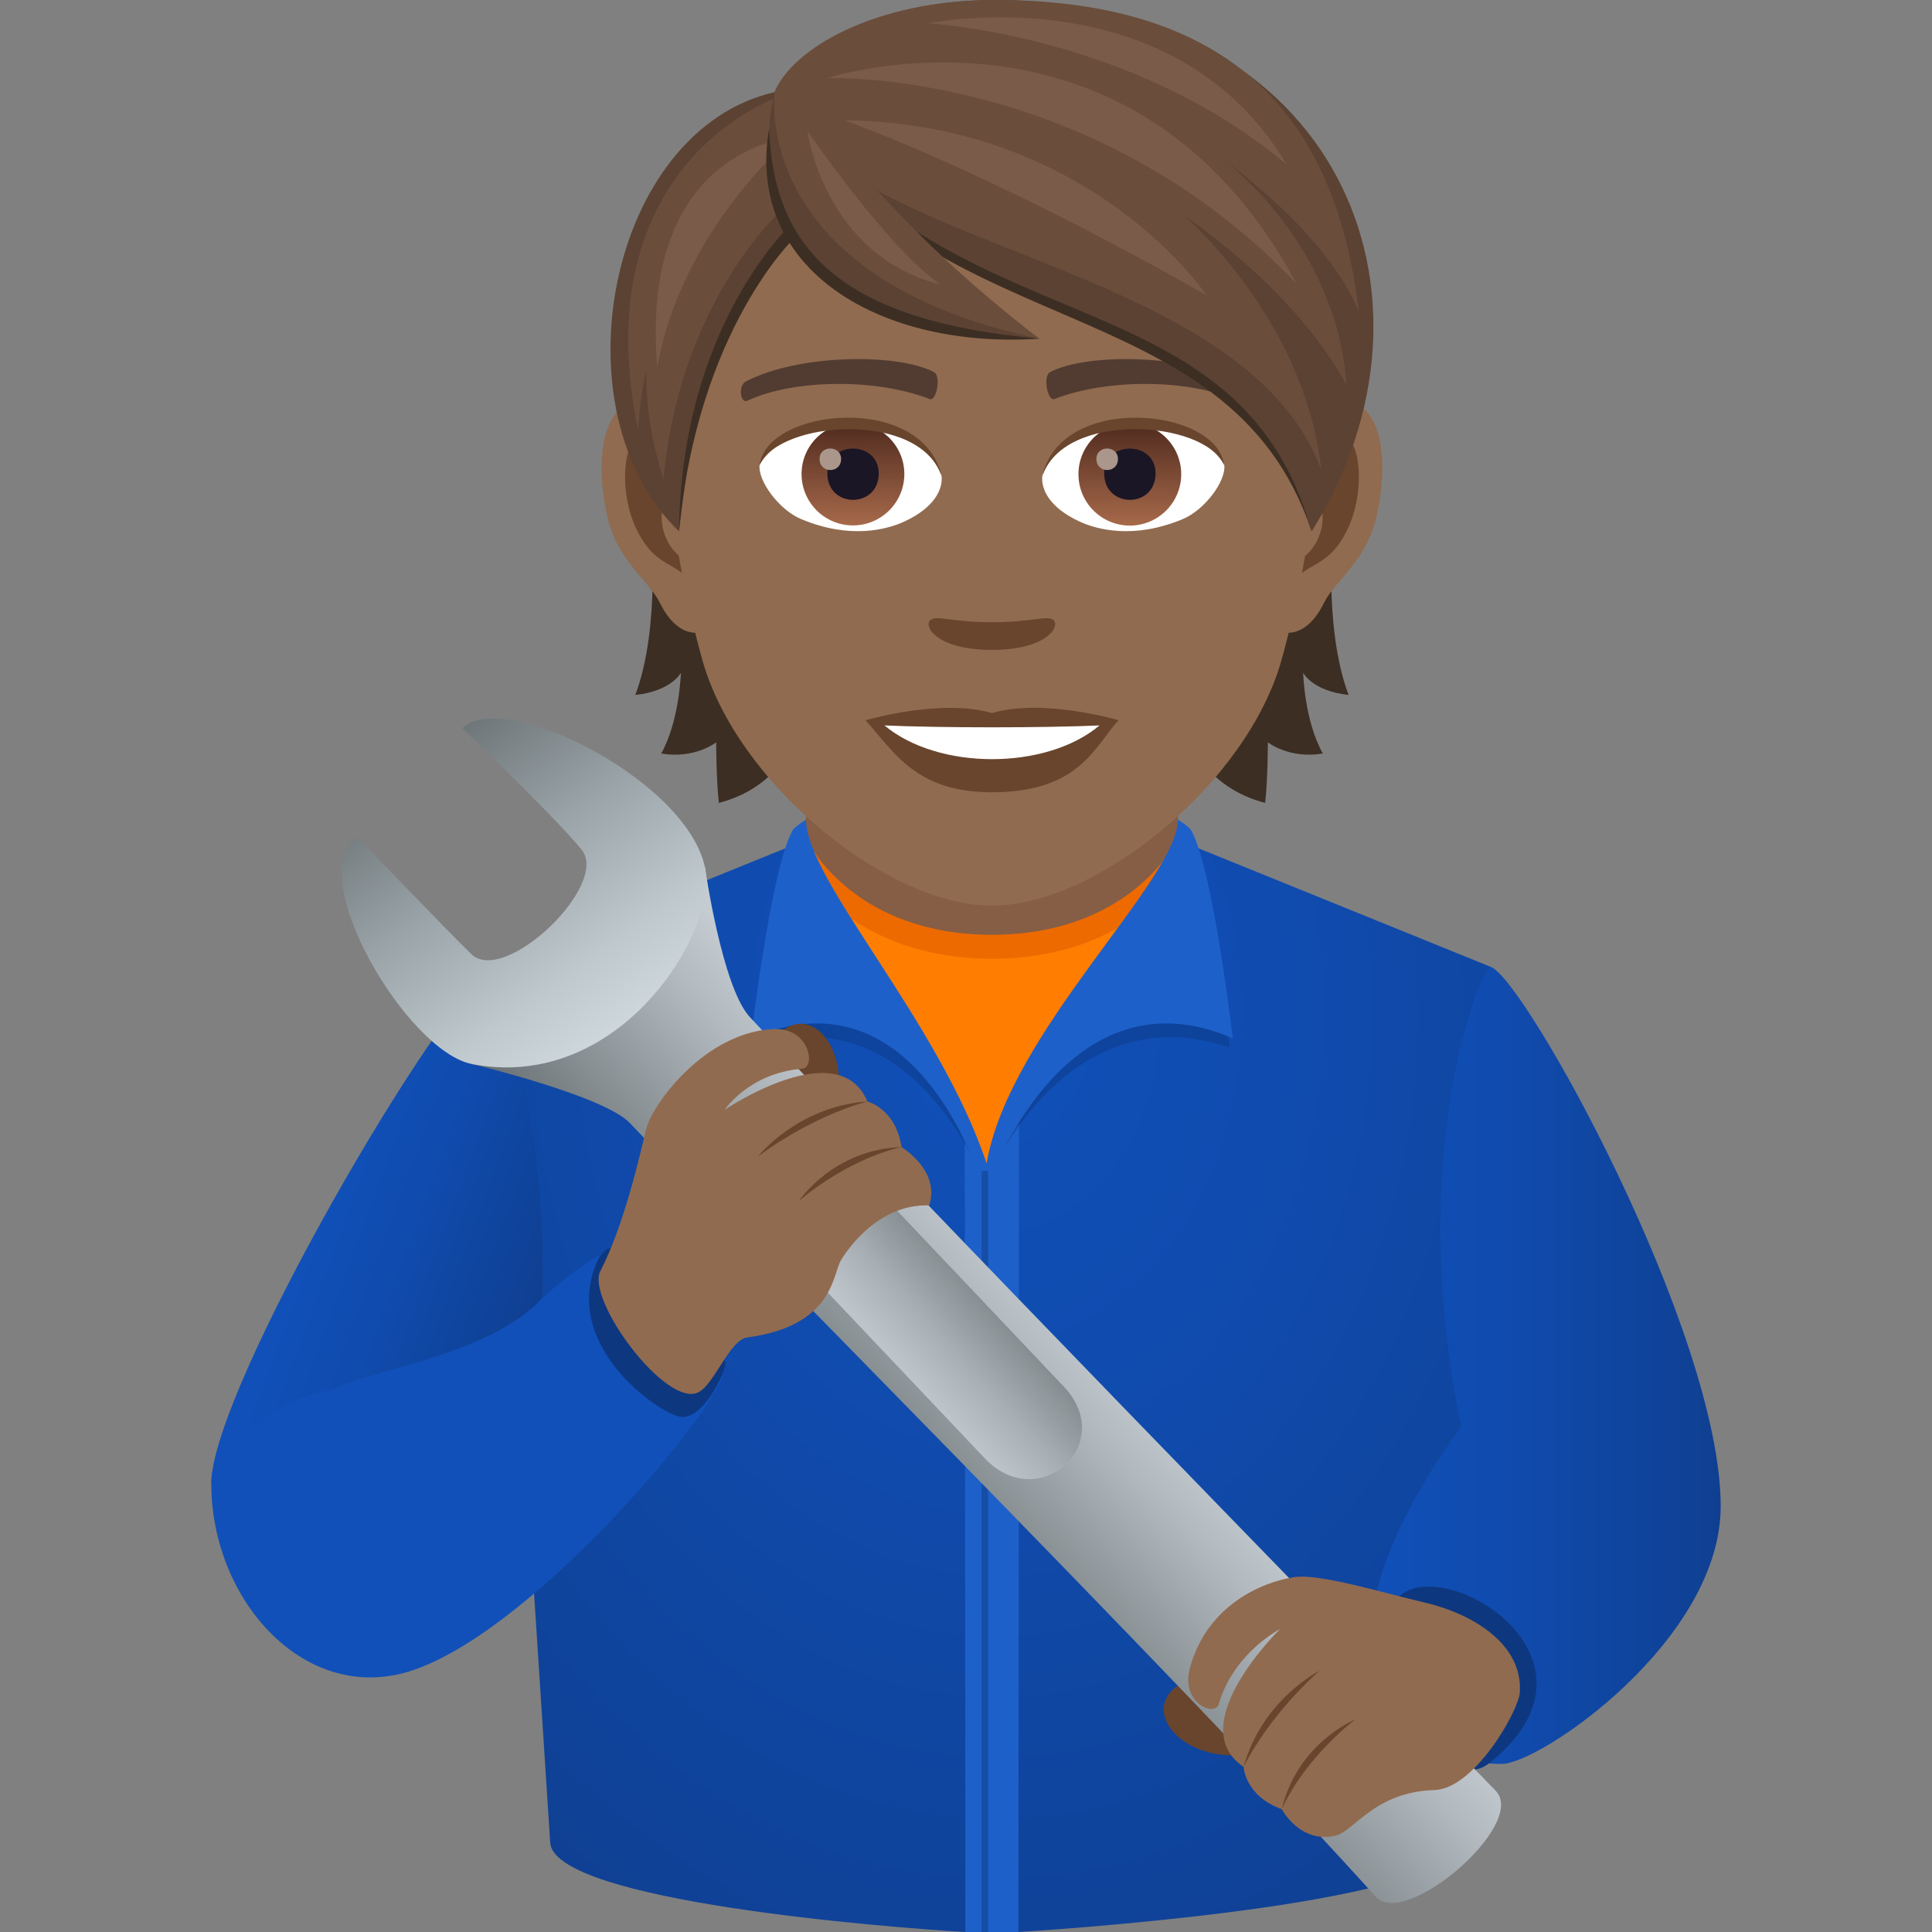 <svg xmlns="http://www.w3.org/2000/svg" xml:space="preserve" style="enable-background:new 0 0 64 64" viewBox="0 0 64 64"><rect x="0" y="0" width="64" height="64" fill="#808080" stroke="none"/><radialGradient id="a" cx="33.026" cy="33.59" r="26.601" gradientTransform="matrix(1 0 0 1.334 0 -11.212)" gradientUnits="userSpaceOnUse"><stop offset="0" style="stop-color:#1050b8"/><stop offset=".326" style="stop-color:#104cb0"/><stop offset=".836" style="stop-color:#0f439a"/><stop offset="1" style="stop-color:#0f3f91"/></radialGradient><path d="M38.663 27.68H27.055l-10.71 4.345 1.884 29.052C18.5 62.996 29.432 63.853 31.98 64c.542-.985 1.214-.96 1.757 0 2.588-.162 14.275-1.03 14.543-2.923l1.093-29.052-10.71-4.345z" style="fill:url(#a)"/><path d="m33.737 64 .025-35.491h-1.808L31.98 64z" style="fill:#1e60c9"/><path d="m26.7 30.588 6.16 2.636 6.159-2.636v-7.565h-12.32z" style="fill:#855e45"/><path d="m27.235 30.314 5.43 5.743 5.818-5.744.385-2.292s-1.526 2.946-6.01 2.945c-4.483 0-6.007-2.945-6.007-2.945l.384 2.293z" style="fill:#ed6a00"/><path d="m27.678 31.398 5.003 7.141 5.36-7.141.694-2.062s-1.746 2.425-5.876 2.425c-4.131 0-5.875-2.425-5.875-2.425l.694 2.062z" style="fill:#ff7d00"/><path d="M40.728 34.699s-.533-5.675-1.261-7.013c-.07-.129-.448-.363-.448-.363 0 2.002-6.336 11.216-6.336 11.216s-5.984-9.214-5.984-11.216c0 0-.377.234-.448.363-.728 1.338-1.26 7.013-1.26 7.013 5.281-1.86 7.643 4.549 7.643 4.549s2.56-6.41 8.094-4.55z" style="opacity:.5;fill:#0d3b87"/><path d="M40.837 34.396s-.642-5.543-1.37-6.881c-.07-.13-.448-.364-.448-.364 0 2.003-5.601 7.047-6.336 11.388-1.578-4.714-5.984-9.385-5.984-11.388 0 0-.377.234-.448.364-.728 1.338-1.37 6.881-1.37 6.881 5.68-2.466 7.735 5.099 7.735 5.099s2.542-7.566 8.221-5.099z" style="fill:#1e60c9"/><path d="M32.518 38.79h.215V64h-.215z" style="opacity:.5;fill:#0d3b87"/><path d="M16.345 32.025C14.605 33.069 7 46.03 7 49.162c0 3.868 3.158 7.41 6.746 6.143 4.147-1.463 10.197-8.882 10.197-9.799 0-.454.28-8.103-5.983-2.501.219-4.76-1.109-9.996-1.615-10.98z" style="fill:#1050b8"/><linearGradient id="b" x1="17.894" x2="10.507" y1="42.892" y2="40.163" gradientUnits="userSpaceOnUse"><stop offset="0" style="stop-color:#0f3f91"/><stop offset=".164" style="stop-color:#0f439a"/><stop offset=".674" style="stop-color:#104cb0"/><stop offset="1" style="stop-color:#1050b8"/></linearGradient><path d="M16.345 32.025C14.605 33.069 7 46.03 7 49.162c.647-1.51 2.038-2.776 4.07-3.151 1.255-.654 5.122-1.109 6.89-3.006.219-4.76-1.109-9.996-1.615-10.98z" style="fill:url(#b)"/><path d="M19.76 41.836c-1.153 2.741 2.036 4.951 2.75 5.094.715.142 1.452-1.291 1.52-1.741.068-.45-3.349-5.545-4.27-3.353z" style="fill:#0d3880"/><linearGradient id="c" x1="45.378" x2="57" y1="45.227" y2="45.227" gradientUnits="userSpaceOnUse"><stop offset="0" style="stop-color:#1050b8"/><stop offset=".326" style="stop-color:#104cb0"/><stop offset=".836" style="stop-color:#0f439a"/><stop offset="1" style="stop-color:#0f3f91"/></linearGradient><path d="M49.75 58.431c1.256.003 7.25-4.078 7.25-8.535 0-5.752-6.5-17.503-7.627-17.872-.249-.08-2.873 6.07-.967 15.226-5.377 7.438-2.747 11.172 1.344 11.181z" style="fill:url(#c)"/><path d="M46.415 52.827c1.652-1.271 7.147 2.202 2.922 5.577-1.782 1.423-4.573-4.307-2.922-5.577z" style="fill:#0d3880"/><path d="M39.073 55.806c-1.466.907.343 2.934 2.88 2.178 1.026-.305-1.984-2.732-2.88-2.178zM25.774 34.28c1.182-1.253 2.82.913 1.575 3.242-.503.94-2.297-2.478-1.575-3.243z" style="fill:#69452d"/><linearGradient id="d" x1="28.751" x2="36.555" y1="51.58" y2="44.33" gradientUnits="userSpaceOnUse"><stop offset="0" style="stop-color:#565e61"/><stop offset=".381" style="stop-color:#858d91"/><stop offset=".793" style="stop-color:#b2babf"/><stop offset="1" style="stop-color:#c4ccd1"/></linearGradient><path d="M49.545 59.32c-6.364-6.572-18.683-19.162-24.702-25.623-.928-.995-1.493-4.992-1.493-4.992l-7.708 6.545s4.382 1.049 5.23 1.96c2.116 2.269 18.465 18.684 24.701 25.622.972 1.082 5.046-2.402 3.972-3.511z" style="fill:url(#d)"/><linearGradient id="e" x1="-70.384" x2="-57.193" y1="387.788" y2="389.35" gradientTransform="rotate(47.772 382.973 299.339)" gradientUnits="userSpaceOnUse"><stop offset="0" style="stop-color:#565e61"/><stop offset=".062" style="stop-color:#5f676a"/><stop offset=".504" style="stop-color:#9aa3a7"/><stop offset=".829" style="stop-color:#bfc8cd"/><stop offset="1" style="stop-color:#cdd6db"/></linearGradient><path d="M23.392 29.349c.256-3.047-6.639-6.66-8.073-5.224 0 0 3.01 2.883 3.941 4.011.968 1.17-2.555 4.53-3.647 3.47-.81-.788-3.771-3.873-3.771-3.873-1.836 1.202 1.624 7.101 3.8 7.517 4.447.852 7.547-3.474 7.75-5.901z" style="fill:url(#e)"/><linearGradient id="f" x1="-46.6" x2="-46.6" y1="195.404" y2="188.685" gradientTransform="rotate(47.772 160.765 204.388)" gradientUnits="userSpaceOnUse"><stop offset="0" style="stop-color:#c4ccd1"/><stop offset=".153" style="stop-color:#bdc5ca"/><stop offset=".384" style="stop-color:#a8b0b5"/><stop offset=".664" style="stop-color:#878f93"/><stop offset=".979" style="stop-color:#596164"/><stop offset="1" style="stop-color:#565e61"/></linearGradient><path d="m32.605 48.29-7.795-8.23c-1.774-1.907.87-4.248 2.647-2.34l7.796 8.228c1.777 1.908-.87 4.249-2.648 2.342z" style="fill:url(#f)"/><path d="M44.256 60.804c.598-.147 1.294-1.45 3.253-1.505 1.343-.038 2.795-2.633 2.836-3.226.109-1.594-1.524-2.614-3.207-3.001-1.31-.301-3.422-.956-4.268-.827-1.03.156-2.883.902-3.456 3.019-.31 1.143.83 1.628.96 1.184.492-1.694 2.025-2.48 2.025-2.48s-3.252 3.175-1.204 4.562c0 0 .047.965 1.265 1.402 0 0 .613 1.164 1.796.872z" style="fill:#916b50"/><path d="M43.716 55.344s-1.898.942-2.52 3.186c.937-1.844 2.52-3.186 2.52-3.186zm1.177 1.618s-1.91.768-2.433 2.97c.805-1.76 2.433-2.97 2.433-2.97z" style="fill:#69452d"/><path d="M30.781 39.932c-1.745-.068-2.793 1.597-2.924 1.816-.28.468-.242 2.179-3.112 2.558-.56.073-1.08 1.533-1.597 1.809-1.064.568-3.75-3.07-3.259-4.014.795-1.528 1.323-3.91 1.516-4.698.203-.829 1.96-3.222 4.232-3.314 1.189-.048 1.397 1.276.934 1.314-1.764.146-2.564 1.36-2.564 1.36s3.767-2.549 4.727-.276c0 0 .941.237 1.13 1.512 0 0 1.296.779.917 1.933z" style="fill:#916b50"/><path d="M25.1 38.32s1.303-1.668 3.634-1.833c-2 .552-3.634 1.832-3.634 1.832zm1.36 1.468s1.134-1.714 3.405-1.79c-1.892.44-3.404 1.79-3.404 1.79z" style="fill:#69452d"/><path d="M21.552 17.405s.346 3.357-.507 5.617c1.2-.129 1.51-.734 1.51-.734s-.041 1.572-.651 2.674c1.127.186 1.82-.372 1.82-.372s0 1.19.088 2.007c3.285-.849 3.088-4.671 3.088-4.671l-5.348-4.52zm23.122 5.617c-.854-2.265-.507-5.617-.507-5.617l-5.344 4.52s-.196 3.823 3.088 4.672C42 25.779 42 24.59 42 24.59s.694.558 1.821.372c-.615-1.097-.652-2.674-.652-2.674s.306.605 1.506.734z" style="fill:#3d2e24"/><path d="M44.048 13.22c-1.733.213-2.985 6.011-1.893 7.542.15.212 1.045.553 1.707-.797.367-.75 1.422-1.37 1.753-2.917.42-1.976.16-4.034-1.567-3.827zm-22.378 0c1.734.213 2.985 6.011 1.894 7.542-.15.212-1.045.553-1.707-.797-.367-.75-1.422-1.37-1.754-2.917-.419-1.976-.155-4.034 1.568-3.827z" style="fill:#916b50"/><path d="M44.001 14.333c-.45.145-.946.833-1.21 1.976 1.578-.342 1.184 2.291-.186 2.343.01.264.03.538.062.822.662-.962 1.334-.574 2.002-2.007.594-1.288.455-3.486-.668-3.134zm-21.073 1.97c-.27-1.143-.76-1.83-1.21-1.97-1.118-.352-1.263 1.846-.663 3.134.668 1.428 1.34 1.045 2.002 2.007.031-.29.052-.559.062-.827-1.36-.063-1.748-2.66-.191-2.344z" style="fill:#69452d"/><path d="M32.86 2.069c-7.506 0-11.122 6.114-10.672 13.97.093 1.578.533 3.86 1.076 5.814C24.387 25.913 29.352 30 32.859 30c3.507 0 8.468-4.086 9.596-8.147.543-1.955.982-4.23 1.076-5.813.45-7.857-3.166-13.971-10.672-13.971z" style="fill:#916b50"/><path d="M41.017 12.641c-1.718-.91-5.002-.951-6.223-.32-.264.124-.088.982.13.9 1.706-.673 4.458-.688 6.051.057.212.103.3-.507.042-.637zm-16.315 0c1.717-.91 5.002-.951 6.228-.32.264.124.088.982-.13.9-1.706-.673-4.453-.688-6.051.057-.218.103-.306-.507-.047-.637z" style="fill:#523c31"/><path d="M34.887 20.53c-.212-.15-.719.082-2.028.082-1.308 0-1.81-.233-2.027-.083-.259.181.15.999 2.027.999 1.873 0 2.281-.818 2.028-.999zm-2.027 3.092c-1.687-.496-4.19.238-4.19.238.951 1.04 1.65 2.385 4.19 2.385 2.906 0 3.403-1.526 4.19-2.385 0-.005-2.504-.74-4.19-.238z" style="fill:#69452d"/><path d="M29.3 24.031c1.77 1.484 5.344 1.495 7.123 0-1.888.083-5.224.083-7.123 0zm1.889-8.291c.062.496-.275 1.086-1.206 1.525-.595.28-1.826.61-3.45-.072-.724-.305-1.433-1.262-1.37-1.79.879-1.655 5.203-1.898 6.026.337z" style="fill:#fff"/><linearGradient id="g" x1="-1210.029" x2="-1210.029" y1="170.552" y2="170.035" gradientTransform="translate(7978.266 -1103.139) scale(6.57)" gradientUnits="userSpaceOnUse"><stop offset="0" style="stop-color:#a6694a"/><stop offset="1" style="stop-color:#4f2a1e"/></linearGradient><path d="M28.256 14.007c.936 0 1.701.76 1.701 1.696a1.702 1.702 0 0 1-3.404 0c0-.936.761-1.696 1.703-1.696z" style="fill:url(#g)"/><path d="M27.407 15.678c0 1.174 1.702 1.174 1.702 0-.005-1.092-1.702-1.092-1.702 0z" style="fill:#1a1626"/><path d="M27.149 15.202c0 .491.714.491.714 0-.006-.46-.714-.46-.714 0z" style="fill:#ab968c"/><path d="M31.199 15.807c-.688-2.22-5.395-1.888-6.037-.398.238-1.914 5.447-2.416 6.037.398z" style="fill:#69452d"/><path d="M34.53 15.74c-.062.496.274 1.086 1.205 1.525.595.28 1.826.61 3.45-.072.73-.305 1.433-1.262 1.371-1.79-.88-1.655-5.203-1.898-6.026.337z" style="fill:#fff"/><linearGradient id="h" x1="-1211.332" x2="-1211.332" y1="170.552" y2="170.035" gradientTransform="translate(7995.996 -1103.139) scale(6.57)" gradientUnits="userSpaceOnUse"><stop offset="0" style="stop-color:#a6694a"/><stop offset="1" style="stop-color:#4f2a1e"/></linearGradient><circle cx="37.427" cy="15.709" r="1.702" style="fill:url(#h)"/><path d="M36.578 15.678c0 1.174 1.702 1.174 1.702 0-.005-1.092-1.702-1.092-1.702 0z" style="fill:#1a1626"/><path d="M36.32 15.202c0 .491.714.491.714 0-.005-.46-.714-.46-.714 0z" style="fill:#ab968c"/><path d="M34.52 15.807c.688-2.214 5.39-1.898 6.031-.398-.233-1.914-5.442-2.416-6.031.398z" style="fill:#69452d"/><path d="M25.788 3.243c3.931 3.75 15.632 6.098 17.66 14.359-2.768-8.292-12.942-5.964-17.66-14.359z" style="fill:#3d2e24"/><path d="M32.973 0c-4.567 0-6.848 2.069-7.314 3.052 5.695 8.695 15.347 5.751 17.789 14.555C48.357 9.79 44.28 0 32.973 0z" style="fill:#5c4233"/><path d="M32.973 0c-4.067 0-6.748 1.652-7.314 3.052 1.97 5.306 15.49 5.467 18.11 12.518-.552-5.06-4.561-8.435-4.561-8.435s3.606 2.33 5.399 5.616c-.334-4.72-4.056-7.437-4.056-7.437s3.356 2.329 4.464 5.013C44.359 4.885 41.745 0 32.973 0z" style="fill:#6b4d3c"/><path d="M42.624 5.454C38.85-.902 30.748.774 30.748.774s6.742.35 11.876 4.68z" style="fill:#7a5b49"/><path d="M42.953 9.41C37.535-.73 27.407 2.587 27.407 2.587s8.762-.337 15.546 6.821z" style="fill:#7a5b49"/><path d="M27.98 3.985c5.58 2.069 11.987 5.797 11.987 5.797S36.18 4.092 27.98 3.985z" style="fill:#7a5b49"/><path d="M25.659 3.052c-5.52 1.262-7.299 10.577-3.166 14.55.512-4.236 1.009-6.957 3.823-9.823 0 0 .165-2.519-.657-4.727z" style="fill:#5c4233"/><path d="M26.187 7.453s-3.627 3.362-3.694 10.149c.621-6.724 3.86-9.76 3.86-9.76l-.166-.389z" style="fill:#3d2e24"/><path d="M25.716 3.243s-6.404 2.188-4.578 11.002a13.4 13.4 0 0 1 .269-1.987c-.012 1.1.152 2.307.574 3.627.554-6.125 4.107-9.114 4.107-9.114l-.372-3.528z" style="fill:#6b4d3c"/><path d="M21.773 12.156c.818-4.577 4.452-7.596 4.452-7.596s-5.053.334-4.452 7.596z" style="fill:#7a5b49"/><path d="M25.659 3.052c-1.505 6.827 5.71 8.167 8.768 8.167-5.494-3.807-8.768-8.167-8.768-8.167z" style="fill:#5c4233"/><path d="M25.478 4.267c.145 3.91 2.276 6.352 8.949 6.952-5.22.352-9.75-2.255-8.95-6.952z" style="fill:#3d2e24"/><path d="M25.659 3.052s-.836 6.148 8.768 8.167c-5.293-4.084-6.25-6.442-8.768-8.167z" style="fill:#6b4d3c"/><path d="M31.173 9.43c-1.693-1.105-4.427-5.094-4.427-5.094s.535 4.121 4.427 5.095z" style="fill:#7a5b49"/></svg>